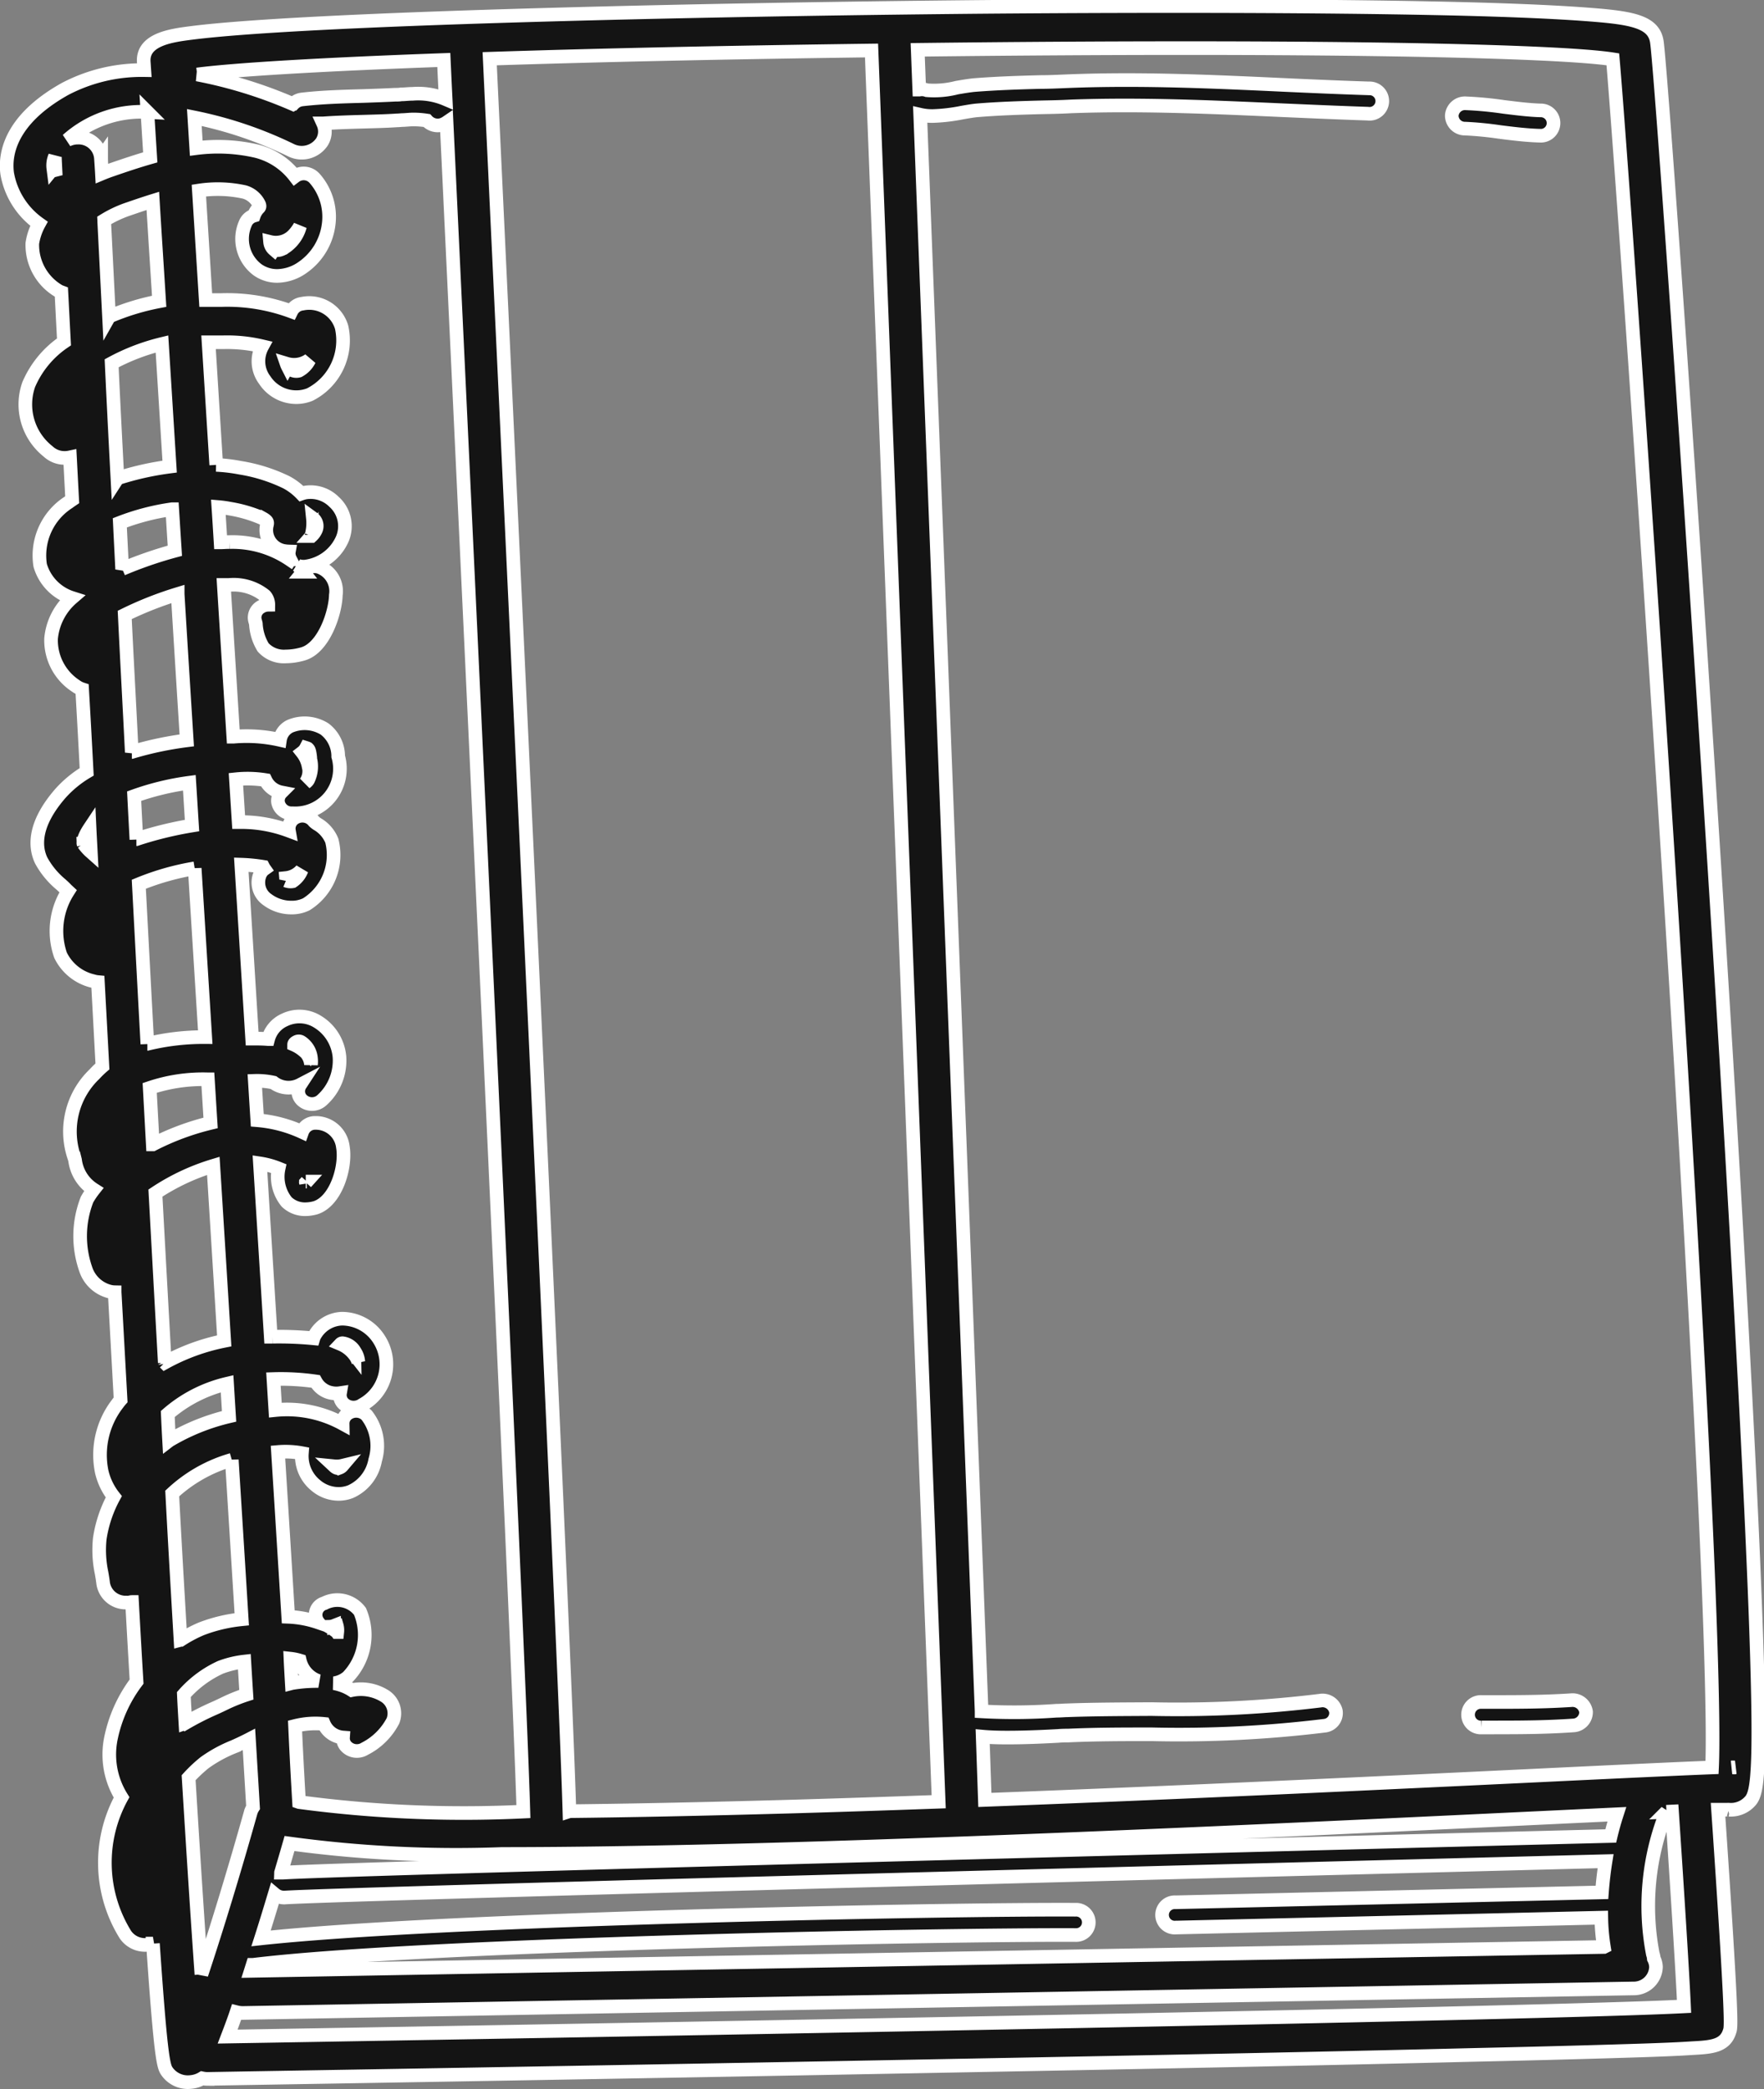 <svg xmlns="http://www.w3.org/2000/svg" width="38.849" height="46.002" viewBox="0 0 38.849 46.002">
  <rect x="0" y="0" width="38.849" height="46.002" fill="#808080" stroke="none"/>
  <g id="Gruppe_67525" data-name="Gruppe 67525" transform="translate(0.151 0.132)">
    <g id="Gruppe_67529" data-name="Gruppe 67529">
      <path id="Vereinigungsmenge_2" data-name="Vereinigungsmenge 2" d="M13117.537,15949.491c-.082-.111-.139-.188-.32-2.827a.507.507,0,0,1-.168.029.522.522,0,0,1-.437-.225,3,3,0,0,1-.086-3.024,1.78,1.78,0,0,1-.234-1.3,3.1,3.1,0,0,1,.565-1.249q-.05-.836-.1-1.753c-.024,0-.049.009-.074.012a.258.258,0,0,1-.053,0,.5.5,0,0,1-.508-.416c-.008-.072-.021-.152-.036-.236a2.435,2.435,0,0,1-.04-.753,2.789,2.789,0,0,1,.309-.924,1.4,1.4,0,0,1-.265-.549,1.839,1.839,0,0,1,.336-1.485c.026-.035.052-.07.079-.1q-.063-1.143-.131-2.37a.5.5,0,0,1-.14-.023.75.75,0,0,1-.48-.437,2.212,2.212,0,0,1,.012-1.581,1.72,1.72,0,0,1,.147-.219.9.9,0,0,1-.411-.649l-.009-.036a1.747,1.747,0,0,1,.437-1.857,2.043,2.043,0,0,1,.175-.17c-.033-.62-.067-1.241-.1-1.857a.515.515,0,0,1-.11-.022,1.06,1.06,0,0,1-.712-.568,1.624,1.624,0,0,1,.165-1.41l-.041-.038c-.032-.036-.072-.072-.116-.112a1.811,1.811,0,0,1-.437-.532c-.136-.293-.172-.781.42-1.466a2.468,2.468,0,0,1,.584-.481q-.048-.926-.1-1.819a.5.5,0,0,1-.14-.072,1.2,1.2,0,0,1-.544-1.045,1.343,1.343,0,0,1,.46-.893,1.066,1.066,0,0,1-.7-.717,1.392,1.392,0,0,1,.624-1.389c.026-.02.053-.038.081-.057-.017-.318-.033-.63-.049-.933a.588.588,0,0,1-.116.013.531.531,0,0,1-.368-.145,1.319,1.319,0,0,1-.425-1.469,2.166,2.166,0,0,1,.777-.941c-.021-.389-.039-.754-.057-1.094l-.04-.015a1.176,1.176,0,0,1-.6-1.061,1.3,1.3,0,0,1,.146-.431,1.718,1.718,0,0,1-.7-1.11c-.053-.4.044-1.169,1.272-1.857a3.633,3.633,0,0,1,1.748-.416c-.006-.085-.009-.141-.011-.164-.048-.517.616-.6,1.057-.656,2.422-.309,10.792-.513,17.537-.573,3.858-.031,7.36-.02,9.862.032,1.373.028,2.446.072,3.19.124,1.045.076,1.594.137,1.674.6.075.412.764,10.115,1.341,19.317.34,5.4.584,9.783.736,13.014.284,6.137.144,6.269-.064,6.465a.568.568,0,0,1-.428.144h0a.03.03,0,0,0-.016,0,.03.03,0,0,1,.016,0c-.039,0-.119,0-.235,0,.319,4.668.288,4.784.256,4.876-.1.336-.408.353-.837.376-.244.017-.6.032-1.068.048-.86.028-2.126.064-3.755.1-2.742.068-6.564.148-11.355.236-8.158.156-16.416.288-16.5.292h-.008a.582.582,0,0,1-.117-.013.57.57,0,0,1-.216.077.774.774,0,0,1-.1.008A.56.56,0,0,1,13117.537,15949.491Zm1.389-.948-.064.168c11.913-.2,29.158-.515,32.075-.665-.039-.854-.173-2.913-.265-4.291l-.122.006a5.57,5.57,0,0,0-.3,3.133.4.4,0,0,1,.021.1.434.434,0,0,1,.048.184.488.488,0,0,1-.5.473l-30.618.54h-.008a.554.554,0,0,1-.135-.017C13119.013,15948.31,13118.968,15948.431,13118.926,15948.543Zm-.641-1.2c.333-1,.737-2.325,1.085-3.566a.432.432,0,0,1,.052-.114c-.015-.255-.046-.769-.09-1.494-.11.057-.224.11-.334.159a3.007,3.007,0,0,0-.645.353,3.176,3.176,0,0,0-.35.33C13118.113,15944.8,13118.209,15946.281,13118.285,15947.342Zm1.087-.079,29.8-.526a4.508,4.508,0,0,1-.057-.645l-9.359.217h-.008a.279.279,0,1,1-.008-.556l9.389-.218c.017-.23.044-.462.08-.687-3.631.094-27.6.708-29.087.8a.054.054,0,0,1-.024,0,.313.313,0,0,1-.2-.073c-.093.309-.193.64-.3.973,4.007-.433,15.043-.646,17.934-.631a.279.279,0,1,1,0,.557c-2.946-.013-14.366.2-18.109.656l-.009,0Zm.666-2.162.041,0c1.536-.1,25.951-.725,29.244-.808.04-.169.086-.329.134-.478l-1.871.089c-4.347.208-10.915.524-16.619.685-2.57.072-4.544.1-6.061.1a27.152,27.152,0,0,1-4.681-.23C13120.175,15944.634,13120.111,15944.854,13120.038,15945.1Zm.4-1.554a27.346,27.346,0,0,0,4.938.209c-.1-3.5-1.349-29.965-1.692-37.192a.363.363,0,0,1-.051.029.313.313,0,0,1-.144.036.321.321,0,0,1-.24-.108,1.912,1.912,0,0,0-.3-.023c-.067,0-.14.008-.212.012-.052,0-.1.008-.152.008-.235.016-.479.021-.712.028-.3.008-.608.017-.908.038a.433.433,0,0,1-.024.406.536.536,0,0,1-.692.18,8.889,8.889,0,0,0-2.12-.716q.019.306.042.675a3.765,3.765,0,0,1,1.313.062,1.542,1.542,0,0,1,.861.559l0,0a.321.321,0,0,1,.429.04,1.281,1.281,0,0,1,.312,1.025,1.359,1.359,0,0,1-.572.94.99.99,0,0,1-.561.188.745.745,0,0,1-.428-.133.848.848,0,0,1-.269-1.032.29.29,0,0,1,.184-.163.456.456,0,0,1,.1-.165c.024-.021.032-.036.017-.08a.512.512,0,0,0-.328-.276,2.742,2.742,0,0,0-1-.031c.044.7.095,1.513.151,2.411.117,0,.23,0,.339,0a4.063,4.063,0,0,1,1.547.25.306.306,0,0,1,.242-.17.744.744,0,0,1,.864.516,1.336,1.336,0,0,1-.7,1.485.8.8,0,0,1-.3.057.831.831,0,0,1-.693-.377.686.686,0,0,1-.054-.743,3.365,3.365,0,0,0-.851-.089c-.113,0-.224,0-.332,0,.053.844.109,1.749.169,2.7a3.787,3.787,0,0,1,.527.063,3.655,3.655,0,0,1,1.017.32,1.316,1.316,0,0,1,.331.25.6.6,0,0,1,.094-.025.73.73,0,0,1,.628.208.719.719,0,0,1,.181.813,1.031,1.031,0,0,1-.829.612h-.04a.342.342,0,0,1-.113-.021c.023.022.045.045.065.068s.036.042.054.065a.326.326,0,0,1,.351-.105.567.567,0,0,1,.368.62c-.008.381-.26,1.157-.721,1.293a1.384,1.384,0,0,1-.38.057.615.615,0,0,1-.5-.2,1.112,1.112,0,0,1-.16-.517.5.5,0,0,0-.013-.052.269.269,0,0,1,.12-.32.32.32,0,0,1,.167-.049.3.3,0,0,0-.074-.2,1.1,1.1,0,0,0-.793-.236c-.036,0-.074,0-.113,0,.067,1.081.138,2.2.209,3.342a3.314,3.314,0,0,1,1.028.069.4.4,0,0,1,.221-.3.83.83,0,0,1,.761.06.757.757,0,0,1,.3.576l0,.028a.982.982,0,0,1-.989,1.253h-.036a.3.3,0,0,1-.3-.244.257.257,0,0,1,.073-.216.49.49,0,0,1-.35-.272,2.475,2.475,0,0,0-.65-.018c.02.313.04.629.06.944a3.006,3.006,0,0,1,1.107.189.274.274,0,0,1,.132-.284.321.321,0,0,1,.42.08.452.452,0,0,0,.084.064.746.746,0,0,1,.309.36,1.281,1.281,0,0,1-.561,1.4.72.72,0,0,1-.328.072.877.877,0,0,1-.528-.172.456.456,0,0,1-.168-.549.285.285,0,0,1,.1-.128.391.391,0,0,1-.029-.048,3.7,3.7,0,0,0-.48-.047c.08,1.274.16,2.56.239,3.83.112,0,.231,0,.353.011a.643.643,0,0,1,.364-.424.752.752,0,0,1,.729.044,1.009,1.009,0,0,1,.477.769,1.173,1.173,0,0,1-.388.957.321.321,0,0,1-.433,0,.264.264,0,0,1-.044-.34.553.553,0,0,1-.589-.049,1.685,1.685,0,0,0-.41-.038c.018.29.036.579.054.867a2.948,2.948,0,0,1,.988.259.3.3,0,0,1,.289-.2.6.6,0,0,1,.608.528c.076.433-.148,1.2-.608,1.342a.883.883,0,0,1-.22.031.582.582,0,0,1-.409-.16.875.875,0,0,1-.178-.737,1.828,1.828,0,0,0-.411-.112c.082,1.314.162,2.595.238,3.816h.035a7.787,7.787,0,0,1,.905.035.285.285,0,0,1,.019-.048.715.715,0,0,1,.609-.384.971.971,0,0,1,.816.452,1.017,1.017,0,0,1-.368,1.445.329.329,0,0,1-.188.06.321.321,0,0,1-.24-.1.264.264,0,0,1-.062-.218.556.556,0,0,1-.258-.022.506.506,0,0,1-.28-.236,5.315,5.315,0,0,0-.929-.052c.014.229.028.458.042.683a2.552,2.552,0,0,1,1.482.3.268.268,0,0,1,.1-.214.325.325,0,0,1,.429.027,1.093,1.093,0,0,1,.188.989.942.942,0,0,1-.537.692.71.71,0,0,1-.271.052.782.782,0,0,1-.5-.187.831.831,0,0,1-.306-.71,1.964,1.964,0,0,0-.527-.026c.084,1.337.16,2.562.226,3.629a2.314,2.314,0,0,1,.66.123.243.243,0,0,1-.036-.062.266.266,0,0,1,.172-.36.623.623,0,0,1,.784.18,1.334,1.334,0,0,1-.268,1.445.6.6,0,0,1-.3.137,1.268,1.268,0,0,1,.217.063.981.981,0,0,1,.172.088.994.994,0,0,1,.721.128.45.45,0,0,1,.184.549,1.431,1.431,0,0,1-.624.616.323.323,0,0,1-.168.048.32.32,0,0,1-.257-.124.263.263,0,0,1-.05-.173.5.5,0,0,1-.422-.3,1.846,1.846,0,0,0-.635.046C13120.382,15942.659,13120.417,15943.238,13120.435,15943.547Zm5.954.2c1.312-.014,2.9-.046,4.83-.1,1.078-.031,2.186-.068,3.3-.108l-1.479-38.56c-3.293.043-6.117.106-8.409.181C13124.835,15909.458,13126.281,15939.924,13126.389,15943.749Zm9.147-.248c4.387-.165,8.8-.377,12-.53,2.317-.112,3.455-.164,4.015-.185.044-.944,0-4.655-.908-19.058-.536-8.493-1.137-16.943-1.277-18.553-1.211-.189-6.589-.312-15.309-.209l.034.876a.321.321,0,0,1,.168.014,2.016,2.016,0,0,0,.66-.057c.133-.023.261-.044.373-.056.5-.04,1-.056,1.48-.068.212,0,.421-.012.633-.02,1.585-.061,3.178.012,4.715.084.612.028,1.249.056,1.874.076a.28.28,0,1,1-.024.557c-.628-.021-1.265-.049-1.881-.076-1.521-.068-3.1-.141-4.66-.084-.212.012-.424.016-.636.02-.477.012-.969.028-1.445.068-.08.008-.192.027-.312.048a3.858,3.858,0,0,1-.645.076,1.167,1.167,0,0,1-.279-.029l1.352,35.156a12.966,12.966,0,0,0,1.65-.014c.092,0,.172-.009.228-.009.621-.023,1.253-.023,1.869-.027a25.867,25.867,0,0,0,3.707-.185.3.3,0,0,1,.349.232.281.281,0,0,1-.253.32,26.385,26.385,0,0,1-3.8.188c-.608,0-1.236,0-1.845.028-.057,0-.128,0-.221.008q-.661.037-1.129.036c-.2,0-.381-.006-.531-.02Zm16.506-.715a.316.316,0,0,0-.061,0C13152.01,15942.782,13152.025,15942.786,13152.042,15942.786Zm-34.11-.98a6.235,6.235,0,0,1,.61-.312c.111-.048.216-.1.308-.144a3.888,3.888,0,0,1,.422-.166q-.022-.346-.045-.729a2.173,2.173,0,0,0-.524.126,2.416,2.416,0,0,0-.808.6C13117.907,15941.395,13117.92,15941.6,13117.932,15941.806Zm2.344-.878a3.314,3.314,0,0,1,.583-.045.631.631,0,0,1-.41-.45,1.135,1.135,0,0,0-.206-.042C13120.254,15940.576,13120.265,15940.755,13120.275,15940.928Zm-2.451-.952a2.9,2.9,0,0,1,.457-.243,3.433,3.433,0,0,1,.888-.21c-.064-1.035-.138-2.219-.219-3.51a3.219,3.219,0,0,0-1.312.741C13117.7,15937.876,13117.765,15938.954,13117.824,15939.976Zm3.443-.171.006,0a.394.394,0,0,0-.014-.153c-.012,0-.032.008-.057.016a.308.308,0,0,1-.105.021A1.413,1.413,0,0,1,13121.268,15939.8Zm.056-3.619a.149.149,0,0,0,.061-.043.521.521,0,0,1-.174.012C13121.273,15936.209,13121.309,15936.193,13121.323,15936.186Zm-3.75-.6a4.671,4.671,0,0,1,1.317-.531q-.022-.354-.044-.718a3.056,3.056,0,0,0-1.306.667Q13117.557,15935.3,13117.573,15935.588Zm-.1-1.714a4.556,4.556,0,0,1,1.31-.479c-.076-1.232-.157-2.525-.24-3.854a4.841,4.841,0,0,0-1.275.6C13117.341,15931.4,13117.41,15932.656,13117.478,15933.874Zm4.175-.182a.576.576,0,0,1,.088.163.465.465,0,0,0-.08-.228.36.36,0,0,0-.269-.18.058.058,0,0,0-.04.018A.745.745,0,0,1,13121.652,15933.692Zm-1.065-3.783.019-.021-.023,0A.092.092,0,0,0,13120.587,15929.909Zm-3.373-.84a5.715,5.715,0,0,1,1.273-.473c-.02-.317-.04-.639-.06-.96a3.672,3.672,0,0,0-1.281.19Zm3.333-2.058a.446.446,0,0,1,.151.3.585.585,0,0,0,0-.137.477.477,0,0,0-.22-.36.1.1,0,0,0-.1,0c-.016.008-.052.027-.052.06v0A.854.854,0,0,1,13120.547,15927.012Zm-3.453-.156a5.246,5.246,0,0,1,1.275-.148c-.077-1.233-.155-2.479-.232-3.716a5.721,5.721,0,0,0-1.231.35C13116.968,15924.507,13117.03,15925.682,13117.094,15926.855Zm3.053-3.595a.262.262,0,0,0,.145.016.523.523,0,0,0,.2-.251.523.523,0,0,1-.343.179A.224.224,0,0,1,13120.146,15923.261Zm-4.459-.812a1.028,1.028,0,0,0,.161.181c-.009-.174-.019-.348-.027-.52C13115.684,15922.313,13115.679,15922.426,13115.688,15922.448Zm1.165-.1a8.077,8.077,0,0,1,1.225-.3c-.02-.314-.039-.631-.059-.942a5.921,5.921,0,0,0-1.216.295C13116.819,15921.72,13116.836,15922.034,13116.853,15922.352Zm3.8-1.568a.431.431,0,0,1-.074.323.2.2,0,0,0,.054-.056.67.67,0,0,0,.049-.464l0-.032c-.016-.14-.027-.172-.06-.2a.292.292,0,0,0-.032-.012.3.3,0,0,1-.084.1A.7.7,0,0,1,13120.651,15920.783Zm-3.9-.352a7.589,7.589,0,0,1,1.209-.255c-.069-1.1-.137-2.178-.2-3.222a7.8,7.8,0,0,0-1.166.46C13116.644,15918.4,13116.7,15919.407,13116.751,15920.432Zm-.212-4.03a8.96,8.96,0,0,1,1.159-.4c-.02-.309-.039-.614-.058-.915a5.171,5.171,0,0,0-1.154.3Q13116.513,15915.89,13116.539,15916.4Zm3.7-.21a.29.29,0,0,1-.03-.092.231.231,0,0,1,0-.082.729.729,0,0,1-.1-.01.468.468,0,0,1-.388-.557c.02-.076.023-.1-.1-.168a3.028,3.028,0,0,0-.712-.208,2.393,2.393,0,0,0-.253-.035c.017.256.033.516.049.777.055,0,.108-.006.16-.006h.037A2.261,2.261,0,0,1,13120.237,15916.191Zm.474-.54c0,.009,0,.018-.007.026a.4.4,0,0,0,.1-.139.215.215,0,0,0-.057-.244l-.011-.008A1.037,1.037,0,0,1,13120.711,15915.651Zm-4.276-1.246a6.371,6.371,0,0,1,1.146-.257l-.169-2.7a4.6,4.6,0,0,0-1.108.425C13116.345,15912.679,13116.389,15913.526,13116.435,15914.405Zm3.752-2.469a.21.21,0,0,0,.24.1.548.548,0,0,0,.23-.238.571.571,0,0,1-.5.084A.475.475,0,0,0,13120.187,15911.937Zm-3.937-1.092a5.284,5.284,0,0,1,1.1-.336c-.051-.814-.1-1.557-.139-2.211-.2.062-.39.128-.577.192a2.6,2.6,0,0,0-.494.237.247.247,0,0,1,0,.027C13116.177,15909.409,13116.213,15910.108,13116.25,15910.845Zm3.633-1.482c.076.049.18,0,.256-.056a.8.8,0,0,0,.313-.451,1.021,1.021,0,0,1-.149.2.534.534,0,0,1-.51.146A.249.249,0,0,0,13119.883,15909.362Zm-4.859-1.789a.539.539,0,0,0,.049.166c-.011-.214-.017-.332-.017-.342a.429.429,0,0,1,0-.079A.5.5,0,0,0,13115.023,15907.573Zm1.049-.22c0,.112.011.226.017.341.067-.028.132-.053.191-.073.272-.094.565-.194.873-.282-.024-.379-.045-.712-.063-1a2.45,2.45,0,0,0-1.763.618.542.542,0,0,1,.212-.053h.024A.491.491,0,0,1,13116.072,15907.354Zm4.232-1.194a.315.315,0,0,1,.19-.095c.448-.052.908-.064,1.349-.076.232-.008.469-.016.7-.028.044,0,.092,0,.136-.008.08,0,.164-.012.252-.012a1.541,1.541,0,0,1,.728.118c-.018-.356-.031-.647-.041-.863-2.782.1-4.639.216-5.432.319A10.059,10.059,0,0,1,13120.3,15906.159Zm31.616,37.552h0Zm-5.259-1.8h-.188a.281.281,0,1,1,0-.561h.188c.6,0,1.177,0,1.785-.04a.3.3,0,0,1,.328.256.294.294,0,0,1-.28.3c-.572.04-1.1.044-1.653.044Zm1.084-35.049c-.292-.009-.58-.045-.86-.08a7.612,7.612,0,0,0-.776-.076.288.288,0,0,1-.292-.288.291.291,0,0,1,.316-.269,8.155,8.155,0,0,1,.836.08c.265.032.536.068.8.076a.279.279,0,1,1-.012.557Z" transform="translate(-13114 -15904)" fill="#141414" stroke="#fff" stroke-width="0.3"/>
    </g>
  </g>
</svg>
